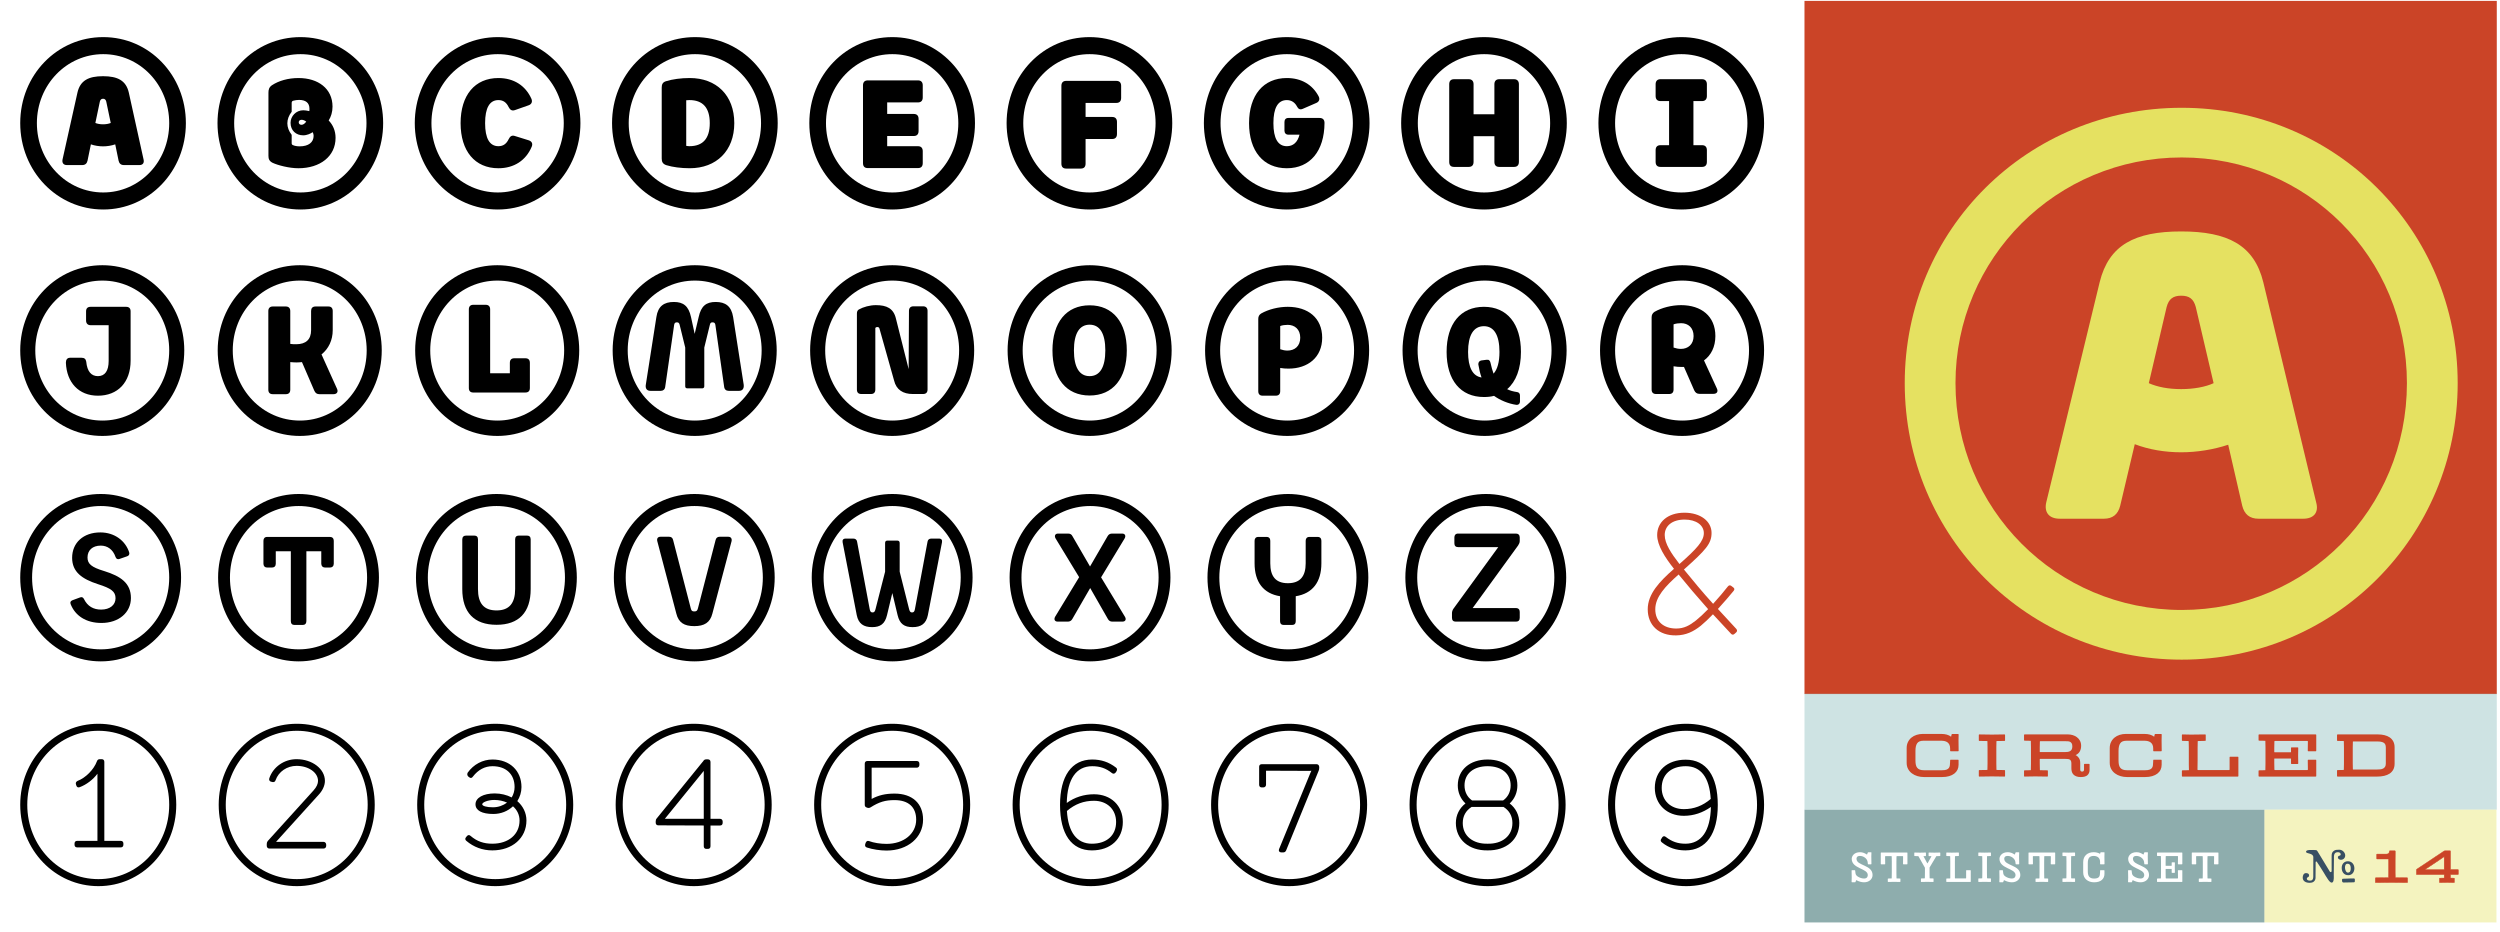 <?xml version="1.0" encoding="UTF-8"?>
<svg xmlns="http://www.w3.org/2000/svg" width="2200" height="820" xmlns:xlink="http://www.w3.org/1999/xlink" viewBox="0 0 2200 820">
  <defs>
    <filter id="e" data-name="drop-shadow-2" filterUnits="userSpaceOnUse">
      <feOffset dx="30.461" dy="30.461"/>
      <feGaussianBlur result="f" stdDeviation="9.747"/>
      <feFlood flood-color="#5e311d" flood-opacity=".2"/>
      <feComposite in2="f" operator="in"/>
      <feComposite in="SourceGraphic"/>
    </filter>
  </defs>
  <g id="a" data-name="Layer 1">
    <g>
      <path d="M90.825,32.655c40.46,0,72.744,33.517,72.744,75.707s-32.284,76-72.744,76S17.799,150.699,17.799,108.362,50.224,32.655,90.825,32.655ZM90.825,169.368c32.283,0,58.082-27.195,58.082-61.006s-25.799-60.712-58.082-60.712-58.364,27.049-58.364,60.712,25.939,61.006,58.364,61.006ZM55.017,140.409l13.111-58.801c2.397-10.731,9.728-14.553,22.556-14.553s20.301,3.822,22.697,14.553l12.97,58.801c.705,2.94-.705,4.851-3.665,4.851h-13.675c-2.538,0-4.088-1.323-4.652-3.822l-2.96-14.406c-3.384,1.176-7.19,1.764-10.714,1.764s-7.331-.588-10.714-1.764l-2.96,14.406c-.564,2.499-2.115,3.822-4.652,3.822h-13.534c-2.961,0-4.37-1.911-3.806-4.851ZM90.683,109.391c2.679,0,4.934-.441,6.767-1.176l-3.947-18.816c-.423-1.764-1.41-2.499-2.82-2.499s-2.396.735-2.819,2.499l-3.948,18.816c1.833.735,4.088,1.176,6.767,1.176Z" fill="#000" stroke-width="0"/>
      <path d="M264.427,32.655c40.46,0,72.744,33.517,72.744,75.707s-32.284,76-72.744,76-73.026-33.664-73.026-76,32.425-75.707,73.026-75.707ZM264.427,169.368c32.283,0,58.082-27.195,58.082-61.006s-25.799-60.712-58.082-60.712-58.364,27.049-58.364,60.712,25.939,61.006,58.364,61.006ZM239.756,143.202c-2.819-1.47-3.524-3.381-3.524-6.027v-55.567c0-2.793.564-4.851,3.102-6.615,6.062-3.969,14.239-6.321,23.402-6.321,17.199,0,29.887,9.261,29.887,25.138,0,4.704-1.269,8.82-3.383,12.201,3.665,3.822,6.062,8.967,6.062,15.289,0,16.317-13.675,26.754-32.707,26.754-8.177,0-18.186-2.646-22.838-4.851ZM266.824,97.042c1.551,0,3.384.294,5.357.735.141-.588.141-1.323.141-2.058,0-5.292-3.383-7.792-9.163-7.792-1.551,0-3.665.294-5.216.735-.846.294-1.269.882-1.269,1.911v7.791c-5.075,6.468-5.075,13.818,0,20.287v7.35c0,1.029.423,1.47,1.269,1.764,1.128.588,3.524,1.029,5.78,1.029,7.754,0,12.265-3.528,12.265-9.261,0-1.176-.282-2.205-.846-3.234-1.551,1.176-4.934,2.793-8.318,2.793-6.344,0-11.137-4.263-11.137-11.025,0-5.733,4.793-11.025,11.137-11.025ZM265.273,109.832c1.41,0,2.819-.882,4.229-2.793-1.551-1.176-2.82-1.617-4.088-1.617-1.551,0-2.538.882-2.538,2.205s.987,2.205,2.397,2.205Z" fill="#000" stroke-width="0"/>
      <path d="M438.03,32.655c40.46,0,72.744,33.517,72.744,75.707s-32.284,76-72.744,76-73.026-33.664-73.026-76,32.425-75.707,73.026-75.707ZM438.03,169.368c32.283,0,58.082-27.195,58.082-61.006s-25.799-60.712-58.082-60.712-58.364,27.049-58.364,60.712,25.939,61.006,58.364,61.006ZM405.323,108.362c0-24.549,12.547-39.691,33.271-39.691,13.534,0,23.825,6.615,29.041,18.229,1.128,2.646.141,4.851-2.397,5.733l-12.124,4.263c-2.538.882-4.229-.147-5.498-2.646-1.974-4.116-4.793-6.174-9.022-6.174-7.754,0-11.701,6.909-11.701,20.287s3.948,20.287,11.701,20.287c4.229,0,7.049-2.058,9.022-6.174,1.269-2.646,2.96-3.675,5.498-2.793l12.265,3.822c2.538.882,3.665,2.793,2.538,5.586-5.075,12.054-15.507,18.963-29.323,18.963-20.724,0-33.271-15.141-33.271-39.691Z" fill="#000" stroke-width="0"/>
      <path d="M611.632,32.655c40.46,0,72.744,33.517,72.744,75.707s-32.284,76-72.744,76-73.026-33.664-73.026-76,32.425-75.707,73.026-75.707ZM611.632,169.368c32.283,0,58.082-27.195,58.082-61.006s-25.799-60.712-58.082-60.712-58.364,27.049-58.364,60.712,25.939,61.006,58.364,61.006ZM586.538,145.407c-3.242-1.029-4.229-2.94-4.229-5.88v-62.476c0-2.793.846-4.704,3.806-5.586,5.639-1.764,13.111-2.793,20.864-2.793,23.402,0,39.191,15.142,39.191,39.691,0,24.403-15.789,39.691-39.191,39.691-7.754,0-15.225-1.029-20.441-2.646ZM606.698,128.648c11.701,0,17.904-6.615,17.904-20.287s-6.203-20.287-17.904-20.287c-.987,0-1.974.147-2.82.147v40.132c.846.147,1.833.294,2.82.294Z" fill="#000" stroke-width="0"/>
      <path d="M785.235,32.655c40.46,0,72.744,33.517,72.744,75.707s-32.284,76-72.744,76-73.026-33.664-73.026-76,32.425-75.707,73.026-75.707ZM785.235,169.368c32.283,0,58.082-27.195,58.082-61.006s-25.799-60.712-58.082-60.712-58.364,27.049-58.364,60.712,25.939,61.006,58.364,61.006ZM759.436,143.496v-68.356c0-2.793,1.41-4.41,4.229-4.41h44.125c2.82,0,4.229,1.617,4.229,4.41v10.584c0,2.793-1.41,4.41-4.229,4.41h-27.067v10.144h23.402c2.819,0,4.229,1.617,4.229,4.41v10.584c0,2.793-1.41,4.41-4.229,4.41h-23.402v8.967h27.067c2.82,0,4.229,1.617,4.229,4.41v10.437c0,2.94-1.41,4.41-4.229,4.41h-44.125c-2.82,0-4.229-1.47-4.229-4.41Z" fill="#000" stroke-width="0"/>
      <path d="M958.837,32.655c40.46,0,72.744,33.517,72.744,75.707s-32.283,76-72.744,76-73.025-33.664-73.025-76,32.424-75.707,73.025-75.707ZM958.837,169.368c32.284,0,58.083-27.195,58.083-61.006s-25.799-60.712-58.083-60.712-58.364,27.049-58.364,60.712,25.939,61.006,58.364,61.006ZM934.025,143.936v-68.356c0-2.793,1.41-4.41,4.229-4.41h44.125c2.82,0,4.229,1.617,4.229,4.41v10.584c0,2.793-1.41,4.41-4.229,4.41h-27.067v12.348h23.402c2.819,0,4.229,1.617,4.229,4.41v10.584c0,2.793-1.41,4.41-4.229,4.41h-23.402v21.609c0,2.94-1.41,4.41-4.229,4.41h-12.829c-2.819,0-4.229-1.47-4.229-4.41Z" fill="#000" stroke-width="0"/>
      <path d="M1132.439,32.655c40.46,0,72.744,33.517,72.744,75.707s-32.283,76-72.744,76-73.025-33.664-73.025-76,32.424-75.707,73.025-75.707ZM1132.439,169.368c32.284,0,58.083-27.195,58.083-61.006s-25.799-60.712-58.083-60.712-58.364,27.049-58.364,60.712,25.939,61.006,58.364,61.006ZM1099.169,108.362c0-24.549,12.547-39.691,33.27-39.691,12.688,0,22.416,5.733,27.914,16.023,1.41,2.646.423,4.851-1.974,5.88l-11.842,5.145c-2.538,1.176-4.088.147-5.216-2.058-1.833-3.528-4.934-5.586-8.882-5.586-7.895,0-11.842,6.909-11.842,20.287s3.947,20.287,11.842,20.287c5.498,0,9.446-3.381,11.137-10.144h-9.868c-2.115,0-3.383-1.47-3.383-3.528v-7.644c0-2.205,1.269-3.528,3.383-3.528h27.49c2.819,0,4.37,1.47,4.37,4.41-.141,24.697-12.688,39.838-33.129,39.838-20.723,0-33.27-15.141-33.27-39.691Z" fill="#000" stroke-width="0"/>
      <path d="M1306.042,32.655c40.46,0,72.744,33.517,72.744,75.707s-32.283,76-72.744,76-73.025-33.664-73.025-76,32.424-75.707,73.025-75.707ZM1306.042,169.368c32.284,0,58.083-27.195,58.083-61.006s-25.799-60.712-58.083-60.712-58.364,27.049-58.364,60.712,25.939,61.006,58.364,61.006ZM1315.064,142.467v-22.639h-18.327v22.639c0,2.94-1.551,4.41-4.229,4.41h-12.97c-2.819,0-4.229-1.47-4.229-4.41v-68.356c0-2.793,1.41-4.41,4.229-4.41h12.97c2.679,0,4.229,1.617,4.229,4.41v26.46h18.327v-26.46c0-2.793,1.551-4.41,4.229-4.41h13.111c2.679,0,4.229,1.617,4.229,4.41v68.356c0,2.94-1.55,4.41-4.229,4.41h-13.111c-2.679,0-4.229-1.47-4.229-4.41Z" fill="#000" stroke-width="0"/>
      <path d="M1479.644,32.655c40.46,0,72.744,33.517,72.744,75.707s-32.283,76-72.744,76-73.025-33.664-73.025-76,32.424-75.707,73.025-75.707ZM1479.644,169.368c32.284,0,58.083-27.195,58.083-61.006s-25.799-60.712-58.083-60.712-58.364,27.049-58.364,60.712,25.939,61.006,58.364,61.006ZM1456.948,142.467v-10.291c0-2.94,1.551-4.41,4.229-4.41h7.613v-38.809h-7.613c-2.678,0-4.229-1.617-4.229-4.41v-10.437c0-2.793,1.551-4.41,4.229-4.41h36.654c2.679,0,4.229,1.617,4.229,4.41v10.437c0,2.793-1.551,4.41-4.229,4.41h-7.613v38.809h7.613c2.679,0,4.229,1.47,4.229,4.41v10.291c0,2.94-1.551,4.41-4.229,4.41h-36.654c-2.678,0-4.229-1.47-4.229-4.41Z" fill="#000" stroke-width="0"/>
      <path d="M90.12,233.39c40.037,0,72.039,33.223,72.039,74.972s-32.001,75.266-72.039,75.266-72.321-33.37-72.321-75.266,32.143-74.972,72.321-74.972ZM90.12,370.103c32.706,0,58.787-27.489,58.787-61.741s-26.081-61.447-58.787-61.447-59.069,27.343-59.069,61.447,26.222,61.741,59.069,61.741ZM57.977,319.24c0-2.646,1.128-4.41,3.665-4.41h10.15c2.396,0,3.665,1.029,4.088,3.381.846,8.82,4.511,12.79,10.291,12.79,6.203,0,9.446-4.704,9.446-13.377v-31.458h-15.93c-2.538,0-3.947-1.617-3.947-4.116v-8.085c0-2.646,1.41-3.969,3.947-3.969h31.297c2.538,0,3.948,1.323,3.948,3.969v43.366c0,19.257-11.419,30.871-28.759,30.871-17.058,0-27.49-11.76-28.195-28.959Z" fill="#000" stroke-width="0"/>
      <path d="M263.898,233.39c40.037,0,72.039,33.223,72.039,74.972s-32.001,75.266-72.039,75.266-72.321-33.37-72.321-75.266,32.143-74.972,72.321-74.972ZM263.898,370.103c32.706,0,58.787-27.489,58.787-61.741s-26.081-61.447-58.787-61.447-59.069,27.343-59.069,61.447,26.222,61.741,59.069,61.741ZM236.126,342.908v-69.239c0-2.499,1.41-3.969,3.947-3.969h11.419c2.538,0,3.947,1.47,3.947,3.969v28.96c1.833.294,3.524.294,5.216.294,8.599,0,13.111-4.263,13.111-12.348v-16.906c0-2.499,1.269-3.969,3.948-3.969h11.278c2.537,0,3.806,1.47,3.806,3.969v16.906c0,8.82-3.665,16.317-9.868,21.315l13.675,30.283c1.269,2.793-.282,4.704-3.101,4.704h-12.406c-2.115,0-3.524-.882-4.511-3.087l-10.855-25.137c-1.551.147-3.101.294-4.793.294s-3.524-.147-5.498-.294v24.255c0,2.646-1.41,3.969-3.947,3.969h-11.419c-2.538,0-3.947-1.323-3.947-3.969Z" fill="#000" stroke-width="0"/>
      <path d="M437.677,233.39c40.037,0,72.039,33.223,72.039,74.972s-32.001,75.266-72.039,75.266-72.321-33.37-72.321-75.266,32.143-74.972,72.321-74.972ZM437.677,370.103c32.706,0,58.787-27.489,58.787-61.741s-26.081-61.447-58.787-61.447-59.069,27.343-59.069,61.447,26.222,61.741,59.069,61.741ZM412.583,341.437v-69.238c0-2.499,1.41-3.969,3.806-3.969h11.137c2.397,0,3.806,1.47,3.806,3.969v56.302h17.34v-9.114c0-2.793,1.41-4.116,3.947-4.116h9.727c2.538,0,3.948,1.323,3.948,4.116v22.05c0,2.646-1.41,3.969-3.948,3.969h-45.958c-2.397,0-3.806-1.323-3.806-3.969Z" fill="#000" stroke-width="0"/>
      <path d="M611.455,233.39c40.037,0,72.039,33.223,72.039,74.972s-32.001,75.266-72.039,75.266-72.321-33.37-72.321-75.266,32.143-74.972,72.321-74.972ZM611.455,370.103c32.706,0,58.787-27.489,58.787-61.741s-26.081-61.447-58.787-61.447-59.069,27.343-59.069,61.447,26.222,61.741,59.069,61.741ZM568.317,338.497l9.304-59.536c1.41-9.555,6.767-13.23,15.366-13.23,8.318,0,12.97,3.528,15.084,13.23l3.242,14.847,3.524-14.847c2.115-9.703,6.626-13.23,14.944-13.23,8.599,0,13.815,3.675,15.366,13.23l9.304,59.536c.423,3.234-.987,5.439-3.947,5.439h-9.304c-2.115,0-3.665-1.176-3.947-3.528l-7.754-54.685c-.282-1.617-1.128-2.058-2.538-2.058-1.128,0-1.974.441-2.256,2.058l-4.934,20.139v34.105c0,1.176-.846,1.764-1.692,1.764h-13.252c-1.128,0-1.833-.588-1.833-1.764v-34.105l-4.934-20.139c-.423-1.617-1.128-2.058-2.396-2.058s-2.115.441-2.397,2.058l-7.895,54.685c-.282,2.352-1.833,3.528-3.806,3.528h-9.304c-3.102,0-4.511-2.205-3.947-5.439Z" fill="#000" stroke-width="0"/>
      <path d="M785.234,233.39c40.037,0,72.038,33.223,72.038,74.972s-32.001,75.266-72.038,75.266-72.321-33.37-72.321-75.266,32.143-74.972,72.321-74.972ZM785.234,370.103c32.706,0,58.787-27.489,58.787-61.741s-26.081-61.447-58.787-61.447-59.069,27.343-59.069,61.447,26.222,61.741,59.069,61.741ZM754.078,342.761v-66.887c0-1.764.564-2.793,1.692-3.528,3.948-2.205,9.727-3.822,14.944-3.822,9.586,0,15.648,2.793,17.763,12.054l11.137,44.248.282-51.304c0-2.499,1.41-3.969,3.947-3.969h8.459c2.538,0,3.947,1.47,3.947,3.969v69.239c0,2.646-1.41,3.969-3.947,3.969h-9.022c-8.6,0-14.521-3.675-16.494-11.907l-12.829-45.571c-.141-1.029-.987-1.47-1.974-1.47-.423,0-.987.147-1.269.441-.423.147-.423.294-.423.735v53.803c0,2.646-1.41,3.969-3.806,3.969h-8.458c-2.678,0-3.947-1.323-3.947-3.969Z" fill="#000" stroke-width="0"/>
      <path d="M959.012,233.39c40.037,0,72.039,33.223,72.039,74.972s-32.001,75.266-72.039,75.266-72.321-33.37-72.321-75.266,32.143-74.972,72.321-74.972ZM959.012,370.103c32.707,0,58.787-27.489,58.787-61.741s-26.081-61.447-58.787-61.447-59.069,27.343-59.069,61.447,26.221,61.741,59.069,61.741ZM926.164,308.362c0-24.696,12.265-39.691,32.707-39.691s32.707,14.995,32.707,39.691-12.265,39.691-32.707,39.691-32.707-14.994-32.707-39.691ZM958.871,331c9.022,0,13.816-7.792,13.816-22.639s-4.793-22.638-13.816-22.638-13.815,7.791-13.815,22.638,4.793,22.639,13.815,22.639Z" fill="#000" stroke-width="0"/>
      <path d="M1132.791,233.39c40.037,0,72.039,33.223,72.039,74.972s-32.001,75.266-72.039,75.266-72.321-33.37-72.321-75.266,32.143-74.972,72.321-74.972ZM1132.791,370.103c32.707,0,58.787-27.489,58.787-61.741s-26.081-61.447-58.787-61.447-59.069,27.343-59.069,61.447,26.221,61.741,59.069,61.741ZM1107.274,344.23v-63.505c0-2.205.705-3.675,2.538-4.851,6.485-3.675,15.225-5.88,23.402-5.88,17.763,0,30.31,9.702,30.31,27.195,0,17.347-12.688,27.196-29.605,27.196-2.538,0-4.935-.147-7.331-.588v20.433c0,2.646-1.41,3.969-3.947,3.969h-11.56c-2.396,0-3.806-1.323-3.806-3.969ZM1132.932,308.509c6.485,0,11.278-3.969,11.278-11.319s-4.793-11.319-10.996-11.319c-2.255,0-4.793.294-6.626,1.029v20.434c2.115.735,4.229,1.176,6.344,1.176Z" fill="#000" stroke-width="0"/>
      <path d="M1306.569,233.39c40.037,0,72.039,33.223,72.039,74.972s-32.001,75.266-72.039,75.266-72.321-33.37-72.321-75.266,32.143-74.972,72.321-74.972ZM1306.569,370.103c32.707,0,58.787-27.489,58.787-61.741s-26.081-61.447-58.787-61.447-59.069,27.343-59.069,61.447,26.221,61.741,59.069,61.741ZM1273.017,309.685c0-24.697,12.265-39.691,32.847-39.691,20.441,0,32.565,14.994,32.565,39.691,0,14.847-4.37,26.167-12.124,32.782,2.538,1.323,5.499,2.058,8.459,2.499,1.833.147,2.819,1.323,2.819,3.087v5.292c0,1.911-1.269,3.087-3.102,2.94-7.331-1.029-14.662-4.263-19.736-7.938-2.679.735-5.639,1.029-8.882,1.029-20.583,0-32.847-14.848-32.847-39.691ZM1303.749,332.176c-1.269-3.528-2.114-7.35-2.819-11.466-.141-1.911.987-3.234,2.679-3.528l4.652-.588c1.974-.294,2.961.735,3.384,2.646.846,3.822,1.691,6.909,2.678,9.555,3.384-3.675,5.216-10.143,5.216-19.11,0-14.701-4.793-22.639-13.675-22.639-9.163,0-13.957,7.938-13.957,22.639,0,13.671,4.088,21.315,11.842,22.491Z" fill="#000" stroke-width="0"/>
      <path d="M1480.348,233.39c40.037,0,72.039,33.223,72.039,74.972s-32.001,75.266-72.039,75.266-72.321-33.37-72.321-75.266,32.143-74.972,72.321-74.972ZM1480.348,370.103c32.707,0,58.787-27.489,58.787-61.741s-26.081-61.447-58.787-61.447-59.069,27.343-59.069,61.447,26.221,61.741,59.069,61.741ZM1453.422,342.761v-63.505c0-2.205.846-3.675,2.538-4.851,6.485-3.675,15.225-5.88,23.402-5.88,17.763,0,30.169,9.702,30.169,27.196,0,9.555-3.807,16.905-10.009,21.462l11.278,24.549c1.41,2.793.141,4.851-2.96,4.851h-12.406c-2.115,0-3.524-1.029-4.511-3.087l-9.022-20.581h-1.833c-2.538,0-4.934-.147-7.331-.588v20.434c0,2.646-1.41,3.969-3.806,3.969h-11.56c-2.538,0-3.947-1.323-3.947-3.969ZM1479.22,307.039c6.203,0,11.137-3.969,11.137-11.319s-4.793-11.319-10.996-11.319c-2.115,0-4.652.294-6.626,1.029v20.434c2.115.735,4.37,1.176,6.485,1.176Z" fill="#000" stroke-width="0"/>
      <path d="M88.71,434.713c39.332,0,70.629,32.635,70.629,73.501,0,41.161-31.297,73.795-70.629,73.795s-70.911-32.634-70.911-73.795c0-40.867,31.579-73.501,70.911-73.501ZM88.71,571.426c33.552,0,60.197-28.078,60.197-63.211,0-34.84-26.645-62.917-60.197-62.917s-60.479,28.078-60.479,62.917c0,35.134,26.926,63.211,60.479,63.211ZM62.206,531.735c-.705-1.764-.141-2.793,1.551-3.528l6.767-2.5c1.551-.588,2.678,0,3.383,1.47,3.102,6.321,8.318,9.261,15.084,9.261,7.754,0,12.688-4.116,12.688-9.996s-3.806-8.673-15.366-12.348c-14.098-4.557-22.838-10.731-22.838-23.227,0-13.23,9.868-22.345,24.812-22.345,12.688,0,22.133,7.497,25.376,17.494.564,1.764-.282,3.087-1.833,3.528l-6.767,2.352c-1.551.588-2.82-.147-3.383-1.764-2.256-6.615-7.19-9.996-12.97-9.996-7.331,0-11.701,4.116-11.701,10.438,0,5.586,3.383,8.526,14.521,11.907,14.802,4.557,23.684,10.731,23.684,23.814,0,12.642-10.573,21.903-25.94,21.903-13.675,0-23.12-6.468-27.067-16.464Z" fill="#000" stroke-width="0"/>
      <path d="M262.841,434.713c39.332,0,70.629,32.635,70.629,73.501,0,41.161-31.297,73.795-70.629,73.795s-70.911-32.634-70.911-73.795c0-40.867,31.579-73.501,70.911-73.501ZM262.841,571.426c33.552,0,60.197-28.078,60.197-63.211,0-34.84-26.645-62.917-60.197-62.917s-60.479,28.078-60.479,62.917c0,35.134,26.926,63.211,60.479,63.211ZM255.933,546.582v-61.447h-13.252v10.878c0,2.058-1.128,3.381-3.242,3.381h-4.37c-2.115,0-3.242-1.323-3.242-3.381v-20.14c0-2.058,1.128-3.381,3.242-3.381h55.404c1.974,0,3.242,1.323,3.242,3.381v20.14c0,2.058-1.269,3.381-3.242,3.381h-4.511c-1.974,0-3.242-1.323-3.242-3.381v-10.878h-13.111v61.447c0,2.205-1.269,3.381-3.242,3.381h-7.19c-2.115,0-3.242-1.176-3.242-3.381Z" fill="#000" stroke-width="0"/>
      <path d="M436.972,434.713c39.332,0,70.629,32.635,70.629,73.501,0,41.161-31.297,73.795-70.629,73.795s-70.911-32.634-70.911-73.795c0-40.867,31.579-73.501,70.911-73.501ZM436.972,571.426c33.552,0,60.197-28.078,60.197-63.211,0-34.84-26.645-62.917-60.197-62.917s-60.479,28.078-60.479,62.917c0,35.134,26.926,63.211,60.479,63.211ZM406.803,518.358v-43.66c0-2.205,1.269-3.381,3.383-3.381h7.19c2.115,0,3.242,1.176,3.242,3.381v43.66c0,12.349,4.934,18.816,16.353,18.816,11.278,0,16.353-6.468,16.353-18.816v-43.66c0-2.205,1.128-3.381,3.242-3.381h7.19c2.115,0,3.243,1.176,3.243,3.381v43.66c0,20.581-10.432,31.459-30.028,31.459-19.737,0-30.169-10.878-30.169-31.459Z" fill="#000" stroke-width="0"/>
      <path d="M611.103,434.713c39.332,0,70.629,32.635,70.629,73.501,0,41.161-31.297,73.795-70.629,73.795s-70.911-32.634-70.911-73.795c0-40.867,31.579-73.501,70.911-73.501ZM611.103,571.426c33.552,0,60.197-28.078,60.197-63.211,0-34.84-26.645-62.917-60.197-62.917s-60.479,28.078-60.479,62.917c0,35.134,26.926,63.211,60.479,63.211ZM595.173,539.968l-16.776-63.8c-.564-2.352.564-3.822,2.82-3.822h7.613c1.974,0,3.102,1.029,3.524,2.94l15.507,59.978c.564,2.205,1.128,2.793,3.102,2.793s2.678-.588,3.242-2.793l15.507-59.978c.423-1.911,1.692-2.94,3.524-2.94h7.613c2.256,0,3.383,1.47,2.96,3.822l-16.917,63.8c-1.974,7.938-7.19,11.025-15.93,11.025-8.882,0-13.816-3.087-15.789-11.025Z" fill="#000" stroke-width="0"/>
      <path d="M785.234,434.713c39.332,0,70.629,32.635,70.629,73.501,0,41.161-31.296,73.795-70.629,73.795s-70.911-32.634-70.911-73.795c0-40.867,31.579-73.501,70.911-73.501ZM785.234,571.426c33.552,0,60.197-28.078,60.197-63.211,0-34.84-26.644-62.917-60.197-62.917s-60.479,28.078-60.479,62.917c0,35.134,26.926,63.211,60.479,63.211ZM753.937,541.29l-12.406-63.946c-.423-2.058.423-3.381,2.538-3.381h6.908c1.692,0,2.96.882,3.242,2.646l11.137,59.536c.423,2.205,1.128,2.793,2.538,2.793,1.269,0,1.974-.588,2.537-2.793l8.459-33.076v-25.285c0-1.323.705-2.058,1.974-2.058h8.881c1.128,0,1.974.735,1.974,2.058v25.285l8.318,33.076c.564,2.205,1.269,2.793,2.538,2.793,1.41,0,2.115-.588,2.538-2.793l11.137-59.536c.282-1.764,1.551-2.646,3.242-2.646h6.907c2.115,0,2.96,1.323,2.538,3.381l-12.406,63.946c-1.551,7.644-6.062,10.584-13.393,10.584s-11.419-2.793-13.252-10.584l-4.652-19.404-4.652,19.404c-1.833,7.791-5.921,10.584-13.111,10.584-7.472,0-11.983-2.94-13.534-10.584Z" fill="#000" stroke-width="0"/>
      <path d="M959.365,434.713c39.332,0,70.629,32.635,70.629,73.501,0,41.161-31.297,73.795-70.629,73.795s-70.911-32.634-70.911-73.795c0-40.867,31.579-73.501,70.911-73.501ZM959.365,571.426c33.552,0,60.197-28.078,60.197-63.211,0-34.84-26.645-62.917-60.197-62.917s-60.479,28.078-60.479,62.917c0,35.134,26.927,63.211,60.479,63.211ZM975.013,544.819l-15.648-27.343-15.79,27.343c-.846,1.47-2.255,2.205-3.806,2.205h-9.022c-2.538,0-3.524-1.911-2.256-4.263l21.146-34.84-20.724-34.105c-1.269-2.205-.423-4.263,2.115-4.263h9.022c1.692,0,2.96.735,3.666,2.205l15.507,26.754,15.507-26.754c.846-1.47,2.115-2.205,3.806-2.205h9.022c2.538,0,3.384,2.058,2.115,4.263l-20.723,34.252,21.005,34.693c1.41,2.352.423,4.263-2.256,4.263h-8.881c-1.692,0-2.96-.735-3.807-2.205Z" fill="#000" stroke-width="0"/>
      <path d="M1133.496,434.713c39.332,0,70.629,32.635,70.629,73.501,0,41.161-31.297,73.795-70.629,73.795s-70.911-32.634-70.911-73.795c0-40.867,31.579-73.501,70.911-73.501ZM1133.496,571.426c33.552,0,60.197-28.078,60.197-63.211,0-34.84-26.645-62.917-60.197-62.917s-60.479,28.078-60.479,62.917c0,35.134,26.927,63.211,60.479,63.211ZM1126.447,546.582v-21.903c-14.662-2.352-22.416-12.495-22.416-28.959v-19.846c0-2.058,1.128-3.381,3.243-3.381h7.331c2.115,0,3.243,1.323,3.243,3.381v19.846c0,11.319,4.652,17.493,15.507,17.493s15.648-6.174,15.648-17.493v-19.846c0-2.058,1.127-3.381,3.242-3.381h7.331c2.114,0,3.242,1.323,3.242,3.381v19.846c0,16.464-7.753,26.607-22.556,28.959v21.903c0,2.205-1.128,3.381-3.242,3.381h-7.331c-2.115,0-3.242-1.176-3.242-3.381Z" fill="#000" stroke-width="0"/>
      <path d="M1307.627,434.713c39.332,0,70.629,32.635,70.629,73.501,0,41.161-31.297,73.795-70.629,73.795s-70.911-32.634-70.911-73.795c0-40.867,31.579-73.501,70.911-73.501ZM1307.627,571.426c33.552,0,60.197-28.078,60.197-63.211,0-34.84-26.645-62.917-60.197-62.917s-60.479,28.078-60.479,62.917c0,35.134,26.927,63.211,60.479,63.211ZM1277.74,543.643v-3.969c0-1.47.423-2.646,1.269-3.969l39.473-54.244h-35.385c-2.115,0-3.243-1.176-3.243-3.381v-5.145c0-2.058,1.128-3.381,3.243-3.381h51.033c1.974,0,3.242,1.323,3.242,3.381v3.087c0,1.47-.564,2.646-1.41,3.969l-40.037,55.126h38.205c2.115,0,3.242,1.323,3.242,3.381v5.145c0,2.205-1.127,3.381-3.242,3.381h-53.148c-2.115,0-3.243-1.176-3.243-3.381Z" fill="#000" stroke-width="0"/>
      <path d="M1481.758,434.713c39.332,0,70.629,32.635,70.629,73.501,0,41.161-31.297,73.795-70.629,73.795s-70.911-32.634-70.911-73.795c0-40.867,31.579-73.501,70.911-73.501ZM1481.758,571.426c33.552,0,60.197-28.078,60.197-63.211,0-34.84-26.645-62.917-60.197-62.917s-60.479,28.078-60.479,62.917c0,35.134,26.927,63.211,60.479,63.211ZM1458.92,542.761v-5.88c0-2.058,1.128-3.381,3.243-3.381h15.084v-44.248c-3.102,3.822-7.049,6.762-12.265,8.379-2.115.588-3.947-.294-4.511-2.499l-1.41-4.704c-.564-2.058.141-3.528,2.255-4.41,7.472-2.793,12.97-8.82,15.507-15.289.846-2.058,1.974-3.087,4.088-3.087h6.485c2.115,0,3.243,1.323,3.243,3.381v62.477h11.842c2.115,0,3.243,1.323,3.243,3.381v5.88c0,2.205-1.128,3.381-3.243,3.381h-40.319c-2.115,0-3.243-1.176-3.243-3.381Z" fill="#fff" stroke-width="0"/>
      <path d="M86.595,636.918c38.063,0,68.514,31.605,68.514,71.296s-30.451,71.591-68.514,71.591-68.796-31.753-68.796-71.591,30.592-71.296,68.796-71.296ZM86.595,773.631c34.68,0,62.311-29.107,62.311-65.417s-27.631-65.123-62.311-65.123-62.593,28.96-62.593,65.123,27.772,65.417,62.593,65.417ZM65.59,743.349v-1.029c0-1.47.846-2.352,2.256-2.352h17.904v-59.096c-3.806,5.146-9.727,9.703-15.789,11.907-1.41.441-2.396-.147-2.82-1.617l-.282-.882c-.423-1.323,0-2.352,1.41-3.087,7.049-2.646,14.38-9.996,17.058-17.346.423-1.176,1.269-1.764,2.396-1.764h1.833c1.41,0,2.256.882,2.256,2.352v69.533h14.521c1.41,0,2.256.882,2.256,2.352v1.029c0,1.47-.846,2.352-2.256,2.352h-38.486c-1.41,0-2.256-.882-2.256-2.352Z" fill="#000" stroke-width="0"/>
      <path d="M261.255,636.918c38.063,0,68.514,31.605,68.514,71.296s-30.451,71.591-68.514,71.591-68.796-31.753-68.796-71.591,30.592-71.296,68.796-71.296ZM261.255,773.631c34.68,0,62.311-29.107,62.311-65.417s-27.631-65.123-62.311-65.123-62.593,28.96-62.593,65.123,27.772,65.417,62.593,65.417ZM234.752,744.377v-1.764c0-.882.282-1.764.846-2.499l40.319-44.542c2.679-2.94,3.948-5.88,3.948-8.379,0-7.35-8.318-13.23-18.891-13.23-8.318,0-15.789,4.999-18.468,12.643-.423,1.323-1.269,1.764-2.679,1.617l-1.128-.294c-1.41-.147-2.256-1.617-1.692-3.087,3.384-9.996,13.111-16.758,23.966-16.758,13.816,0,24.953,8.526,24.953,19.11,0,4.116-2.115,8.673-5.639,12.348l-37.359,41.308h41.87c1.269,0,2.256,1.176,2.256,2.499v1.029c0,1.323-.987,2.352-2.256,2.352h-47.791c-1.269,0-2.255-1.029-2.255-2.352Z" fill="#000" stroke-width="0"/>
      <path d="M435.915,636.918c38.063,0,68.514,31.605,68.514,71.296s-30.451,71.591-68.514,71.591-68.796-31.753-68.796-71.591,30.592-71.296,68.796-71.296ZM435.915,773.631c34.68,0,62.311-29.107,62.311-65.417s-27.631-65.123-62.311-65.123-62.594,28.96-62.594,65.123,27.772,65.417,62.594,65.417ZM410.398,739.968c-1.128-.882-1.269-2.205-.282-3.234l.705-.882c.987-1.176,2.115-1.323,3.242-.294,5.639,4.851,11.56,6.909,19.173,6.909,14.38,0,23.966-8.232,23.966-20.434,0-4.851-2.115-9.261-5.78-12.495-4.511,4.263-10.573,6.762-17.34,6.762-10.009,0-15.648-3.087-15.648-8.526,0-5.733,6.908-9.555,16.917-9.555,5.498,0,10.573,1.323,14.943,3.528,1.551-2.646,2.538-5.733,2.538-9.114,0-11.319-7.472-18.375-19.455-18.375-6.626,0-12.547,3.087-17.199,9.114-.846,1.323-2.115,1.617-3.102.735l-.987-.735c-.987-1.029-1.128-2.058-.564-3.381,5.216-7.35,13.252-11.613,21.851-11.613,15.225,0,25.517,9.849,25.517,24.255,0,4.557-1.41,8.82-3.665,12.349,4.934,4.263,8.036,10.29,8.036,17.052,0,15.436-12.406,26.313-30.028,26.313-8.599,0-16.494-2.94-22.838-8.379ZM433.8,710.42c4.793,0,9.022-1.617,12.406-4.116-3.242-1.47-7.049-2.352-11.278-2.352-5.498,0-10.573,2.058-10.573,3.822,0,1.47,3.806,2.646,9.445,2.646Z" fill="#000" stroke-width="0"/>
      <path d="M610.575,636.918c38.063,0,68.514,31.605,68.514,71.296s-30.451,71.591-68.514,71.591-68.796-31.753-68.796-71.591,30.592-71.296,68.796-71.296ZM610.575,773.631c34.68,0,62.311-29.107,62.311-65.417s-27.631-65.123-62.311-65.123-62.594,28.96-62.594,65.123,27.772,65.417,62.594,65.417ZM619.315,744.672v-18.229l-40.037-.147c-1.41,0-2.256-.882-2.256-2.352v-1.176c0-1.029.282-1.911.846-2.499l41.165-50.716c.423-.882,1.41-1.323,2.396-1.323h1.551c1.41,0,2.256.882,2.256,2.352v49.981h8.458c1.269,0,2.256,1.029,2.256,2.352v1.176c0,1.47-.846,2.352-2.256,2.352h-8.458v18.229c0,1.47-.846,2.352-2.256,2.352h-1.41c-1.41,0-2.256-.882-2.256-2.352ZM619.315,720.563v-42.19l-34.257,42.19h34.257Z" fill="#000" stroke-width="0"/>
      <path d="M785.234,636.918c38.063,0,68.514,31.605,68.514,71.296s-30.451,71.591-68.514,71.591-68.796-31.753-68.796-71.591,30.592-71.296,68.796-71.296ZM785.234,773.631c34.68,0,62.311-29.107,62.311-65.417s-27.631-65.123-62.311-65.123-62.593,28.96-62.593,65.123,27.772,65.417,62.593,65.417ZM762.96,745.848c-1.551-.441-1.974-1.617-1.551-3.087l.423-1.176c.564-1.323,1.551-1.911,2.82-1.47,4.37,1.617,10.009,2.499,15.507,2.499,15.225,0,26.081-8.967,26.081-21.315,0-11.025-6.767-17.2-19.032-17.2-8.177,0-13.534,1.617-21.005,6.321-.987.588-1.833.735-2.82.441l-.423-.147c-1.41-.441-1.974-1.176-1.974-2.499v-36.163c0-1.47.846-2.352,2.256-2.352h43.562c1.41,0,2.256.882,2.256,2.352v1.176c0,1.323-.987,2.352-2.256,2.352h-39.755v27.49c6.062-3.234,11.983-4.704,20.16-4.704,15.648,0,25.094,8.673,25.094,22.933,0,15.729-13.534,27.195-32.143,27.195-5.639,0-12.265-1.029-17.199-2.646Z" fill="#000" stroke-width="0"/>
      <path d="M959.894,636.918c38.063,0,68.514,31.605,68.514,71.296s-30.451,71.591-68.514,71.591-68.796-31.753-68.796-71.591,30.592-71.296,68.796-71.296ZM959.894,773.631c34.68,0,62.312-29.107,62.312-65.417s-27.631-65.123-62.312-65.123-62.593,28.96-62.593,65.123,27.772,65.417,62.593,65.417ZM932.827,708.362c0-25.432,10.291-39.985,28.336-39.985,7.895,0,14.521,2.205,20.865,7.056,1.127.735,1.269,2.058.423,3.381l-.705,1.029c-.987,1.176-2.115,1.323-3.242.441-5.357-4.263-10.573-6.027-17.34-6.027-14.098,0-21.992,11.319-22.415,32.34,6.908-4.998,15.084-7.644,23.966-7.644,14.943,0,25.376,9.996,25.376,24.403,0,14.994-10.855,24.99-27.208,24.99-18.045,0-28.054-14.406-28.054-39.985ZM960.881,742.467c13.111,0,21.287-7.351,21.287-19.11,0-11.025-7.895-18.669-19.455-18.669-8.881,0-16.635,2.793-23.825,8.967,1.128,18.816,8.74,28.813,21.992,28.813Z" fill="#000" stroke-width="0"/>
      <path d="M1134.554,636.918c38.063,0,68.514,31.605,68.514,71.296s-30.451,71.591-68.514,71.591-68.796-31.753-68.796-71.591,30.592-71.296,68.796-71.296ZM1134.554,773.631c34.68,0,62.312-29.107,62.312-65.417s-27.631-65.123-62.312-65.123-62.593,28.96-62.593,65.123,27.772,65.417,62.593,65.417ZM1125.531,747.318l27.631-67.181.846-1.911c-.564.147-1.269.147-1.974.147l-37.922-.147v12.349c0,1.323-.987,2.352-2.397,2.352h-1.41c-1.41,0-2.255-.882-2.255-2.352v-15.876c0-1.323.846-2.205,2.255-2.205h48.355c1.269,0,2.255,1.029,2.255,2.499v.735c0,.882-.141,1.617-.423,2.352l-28.759,70.415c-.563,1.176-1.41,1.617-2.537,1.617h-1.692c-1.692,0-2.538-1.323-1.974-2.793Z" fill="#000" stroke-width="0"/>
      <path d="M1309.213,636.918c38.063,0,68.514,31.605,68.514,71.296s-30.451,71.591-68.514,71.591-68.796-31.753-68.796-71.591,30.592-71.296,68.796-71.296ZM1309.213,773.631c34.68,0,62.312-29.107,62.312-65.417s-27.631-65.123-62.312-65.123-62.593,28.96-62.593,65.123,27.772,65.417,62.593,65.417ZM1281.159,724.238c0-6.909,3.102-13.083,8.458-17.199-4.37-4.116-6.767-9.703-6.767-15.876,0-13.671,10.573-22.786,26.222-22.786s26.222,9.114,26.222,22.786c0,6.174-2.396,11.76-6.767,15.876,5.357,4.116,8.458,10.29,8.458,17.199,0,14.553-11.56,24.402-27.913,24.108-16.353.294-27.913-9.555-27.913-24.108ZM1309.072,742.467c12.97.294,21.852-6.909,21.852-18.229,0-6.027-2.679-10.878-7.754-14.112h-28.195c-5.075,3.234-7.753,8.085-7.753,14.112,0,11.319,8.881,18.522,21.851,18.229ZM1295.397,704.393h27.35c4.229-2.94,6.626-7.644,6.626-13.23,0-10.291-7.895-16.905-20.301-16.905s-20.3,6.615-20.3,16.905c0,5.586,2.396,10.29,6.625,13.23Z" fill="#000" stroke-width="0"/>
      <path d="M1483.873,636.918c38.063,0,68.514,31.605,68.514,71.296s-30.451,71.591-68.514,71.591-68.796-31.753-68.796-71.591,30.592-71.296,68.796-71.296ZM1483.873,773.631c34.68,0,62.312-29.107,62.312-65.417s-27.631-65.123-62.312-65.123-62.593,28.96-62.593,65.123,27.772,65.417,62.593,65.417ZM1462.445,741.29c-1.128-.882-1.41-2.058-.423-3.234l.705-1.176c.846-1.176,1.974-1.323,3.102-.441,5.498,4.263,10.714,6.027,17.34,6.027,14.098,0,21.992-11.319,22.416-32.341-7.049,4.998-15.084,7.791-23.825,7.791-14.943,0-25.517-10.143-25.517-24.549,0-14.995,10.855-24.844,27.208-24.844,18.045,0,28.195,14.259,28.195,39.838,0,25.432-10.291,39.985-28.477,39.985-8.036,0-14.661-2.205-20.723-7.056ZM1481.758,712.037c8.881,0,16.635-2.94,23.684-8.967-1.128-18.816-8.6-28.812-21.992-28.812-12.97,0-21.146,7.35-21.146,19.11,0,11.025,7.895,18.669,19.455,18.669Z" fill="#000" stroke-width="0"/>
    </g>
  </g>
  <g id="d" data-name="Chart Letters">
    <g>
      <rect x="1587.947" y=".786" width="609.219" height="610" fill="#cb4427" stroke-width="0"/>
      <g filter="url(#e)">
        <path d="M1889.476,64.388c134.953,0,242.821,107.393,242.821,242.347s-107.868,243.297-242.821,243.297-243.772-107.868-243.772-243.297,108.343-242.347,243.772-242.347ZM1889.476,506.313c110.244,0,198.153-88.86,198.153-199.579s-87.91-198.629-198.153-198.629-199.104,88.385-199.104,198.629,88.385,199.579,199.104,199.579ZM1770.203,411.751l47.043-193.877c8.078-32.788,30.887-44.667,71.753-44.667s64.15,11.88,72.229,44.667l46.569,193.877c2.376,8.553-1.901,14.256-11.405,14.256h-39.44c-7.603,0-12.355-3.802-14.256-11.405l-12.354-53.696c-12.83,4.277-27.562,6.653-41.342,6.653-14.256,0-28.511-2.376-40.866-7.128l-12.83,54.171c-1.9,7.603-6.652,11.405-14.256,11.405h-38.965c-9.503,0-13.781-5.703-11.879-14.256ZM1889,311.961c10.93,0,21.384-1.9,28.512-5.227l-15.682-67.002c-1.9-7.128-5.702-9.979-12.83-9.979s-10.929,2.851-12.83,9.979l-15.681,67.002c7.603,3.326,17.107,5.227,28.511,5.227Z" fill="#e5e161" stroke-width="0"/>
      </g>
    </g>
  </g>
  <g id="h" data-name="Isolation Mode">
    <rect x="1587.947" y="712.489" width="404.771" height="99.254" fill="#8eadad" stroke-width="0"/>
    <rect x="1587.947" y="610.4" width="609.219" height="102.089" fill="#9fc9c8" opacity=".5" stroke-width="0"/>
    <rect x="1992.718" y="712.489" width="204.177" height="99.254" fill="#e5e161" opacity=".4" stroke-width="0"/>
  </g>
  <g id="i" data-name="&amp;lt;Layer&amp;gt;">
    <g>
      <path d="M1708.488,645.864c3.498,0,6.324.813,8.48,2.438l.424-1.855c.07-.353.247-.53.53-.53h5.141c.353,0,.53.177.53.53l-.106,5.194.106,8.957c0,.354-.177.53-.53.53h-6.413c-.354,0-.53-.176-.53-.53v-1.855c0-1.413-.23-2.57-.689-3.471-.459-.901-1.052-1.598-1.775-2.093-.725-.495-1.546-.839-2.464-1.034-.919-.194-1.82-.292-2.703-.292h-15.9c-2.615,0-4.435.733-5.459,2.199-1.025,1.467-1.537,3.684-1.537,6.651v8.48c0,1.449.114,2.712.344,3.789.229,1.079.636,1.979,1.219,2.703.583.725,1.36,1.264,2.332,1.617.971.354,2.181.53,3.63.53h15.9c1.661,0,2.959-.176,3.896-.53.936-.353,1.634-.848,2.094-1.484.458-.636.742-1.396.848-2.279.106-.883.177-1.872.212-2.968l.053-1.484c0-.353.176-.53.53-.53h6.36c.353,0,.53.177.53.53v3.922c0,1.59-.318,3.047-.954,4.373-.636,1.325-1.573,2.464-2.809,3.418-1.237.954-2.756,1.696-4.558,2.226-1.802.53-3.869.795-6.201.795h-15.9c-2.014,0-3.94-.274-5.777-.821-1.838-.548-3.463-1.352-4.876-2.412-1.414-1.06-2.536-2.366-3.366-3.922-.831-1.554-1.246-3.339-1.246-5.353v-12.933c0-2.014.379-3.797,1.14-5.353.759-1.555,1.784-2.862,3.074-3.922,1.289-1.061,2.8-1.863,4.531-2.412,1.731-.547,3.551-.822,5.459-.822h16.43Z" fill="#cb4427" stroke-width="0"/>
      <path d="M1763.926,683.389l-11.077-.159-10.971.159c-.354,0-.53-.177-.53-.53v-4.664c0-.353.176-.53.53-.53l6.784-.105c.176,0,.265-.088.265-.265l.106-5.565v-13.78l-.106-5.564c0-.177-.089-.266-.265-.266l-6.784-.105c-.354,0-.53-.177-.53-.53v-4.664c0-.353.176-.53.53-.53l10.971.159,11.077-.159c.353,0,.53.178.53.53v4.664c0,.354-.177.53-.53.53l-6.784.105c-.177,0-.265.089-.265.266l-.106,5.564v13.78l.106,5.565c0,.177.088.265.265.265l6.784.105c.353,0,.53.178.53.53v4.664c0,.354-.177.53-.53.53Z" fill="#cb4427" stroke-width="0"/>
      <path d="M1838.814,677.559c0,1.873-.601,3.384-1.802,4.531-1.202,1.148-3.18,1.723-5.936,1.723-1.59,0-2.915-.212-3.975-.636-1.06-.424-1.908-.98-2.544-1.67-.636-.689-1.086-1.492-1.352-2.411-.265-.919-.397-1.89-.397-2.915v-4.188c0-.848-.088-1.545-.265-2.093-.177-.547-.477-.98-.901-1.298-.424-.318-.99-.53-1.696-.636-.708-.106-1.608-.159-2.703-.159h-21.995c-.177,0-.265.088-.265.265v3.657l.106,5.777c0,.177.087.265.265.265l6.254.106c.353,0,.53.177.53.53v4.452c0,.354-.177.53-.53.53l-10.6-.159-9.328.159c-.354,0-.53-.177-.53-.53v-4.452c0-.353.176-.53.53-.53l5.194-.106c.177,0,.265-.088.265-.265l.106-5.777v-13.78l-.106-5.777c0-.176-.088-.265-.265-.265l-5.194-.105c-.354,0-.53-.177-.53-.53v-4.452c0-.353.176-.53.53-.53h38.266c1.272,0,2.588.195,3.948.583,1.36.39,2.597.99,3.71,1.802,1.113.813,2.022,1.855,2.729,3.127.707,1.271,1.06,2.809,1.06,4.61s-.389,3.41-1.166,4.823c-.777,1.414-2.014,2.509-3.71,3.286,1.024.424,1.961,1.211,2.809,2.358.848,1.148,1.272,2.642,1.272,4.479v5.777c0,.495.106.927.318,1.298.212.371.654.557,1.325.557.707,0,1.166-.186,1.378-.557.212-.371.318-.803.318-1.298v-4.399c0-.353.177-.53.53-.53h3.816c.353,0,.53.178.53.53v4.823ZM1823.656,656.835c0-1.201-.204-2.12-.609-2.756-.407-.636-.919-1.086-1.537-1.351-.619-.265-1.281-.406-1.988-.424-.707-.017-1.378-.026-2.014-.026h-22.154c-.177,0-.265.089-.265.265l-.106,5.406v3.604c0,.177.087.265.265.265h22.048c.812,0,1.598-.053,2.358-.159.759-.105,1.439-.335,2.041-.688.6-.353,1.077-.856,1.431-1.511.353-.653.53-1.528.53-2.624Z" fill="#cb4427" stroke-width="0"/>
      <path d="M1887.202,645.864c3.498,0,6.325.813,8.48,2.438l.424-1.855c.07-.353.247-.53.53-.53h5.141c.353,0,.53.177.53.53l-.106,5.194.106,8.957c0,.354-.177.53-.53.53h-6.413c-.354,0-.53-.176-.53-.53v-1.855c0-1.413-.23-2.57-.689-3.471-.46-.901-1.052-1.598-1.776-2.093-.725-.495-1.546-.839-2.464-1.034-.919-.194-1.82-.292-2.703-.292h-15.9c-2.615,0-4.435.733-5.459,2.199-1.025,1.467-1.537,3.684-1.537,6.651v8.48c0,1.449.114,2.712.345,3.789.229,1.079.636,1.979,1.219,2.703.583.725,1.36,1.264,2.332,1.617.972.354,2.182.53,3.631.53h15.9c1.66,0,2.959-.176,3.896-.53.936-.353,1.634-.848,2.093-1.484.459-.636.742-1.396.848-2.279.106-.883.176-1.872.212-2.968l.053-1.484c0-.353.176-.53.53-.53h6.36c.353,0,.53.177.53.53v3.922c0,1.59-.318,3.047-.954,4.373s-1.573,2.464-2.809,3.418c-1.237.954-2.756,1.696-4.558,2.226-1.802.53-3.869.795-6.201.795h-15.9c-2.014,0-3.94-.274-5.777-.821-1.837-.548-3.463-1.352-4.876-2.412-1.414-1.06-2.536-2.366-3.365-3.922-.831-1.554-1.246-3.339-1.246-5.353v-12.933c0-2.014.379-3.797,1.14-5.353.759-1.555,1.784-2.862,3.074-3.922,1.29-1.061,2.8-1.863,4.532-2.412,1.73-.547,3.551-.822,5.459-.822h16.43Z" fill="#cb4427" stroke-width="0"/>
      <path d="M1969.246,683.389h-48.654c-.354,0-.53-.177-.53-.53v-4.452c0-.353.177-.53.53-.53l5.406-.106c.176,0,.265-.088.265-.265l-.106-4.611v-14.946l-.106-5.564c0-.177-.089-.266-.265-.266l-5.194-.159c-.354,0-.53-.176-.53-.53v-4.611c0-.353.177-.53.53-.53l7.367.159,12.561-.159c.353,0,.53.178.53.53v4.611c0,.354-.177.53-.53.53l-6.254.159c-.177,0-.265.089-.265.266l-.106,5.564v11.342l-.106,7.844c0,.354.176.529.53.529h27.189c.353,0,.53-.176.53-.529v-10.706c0-.353.176-.53.53-.53h6.678c.353,0,.53.177.53.53v16.43c0,.354-.177.53-.53.53Z" fill="#cb4427" stroke-width="0"/>
      <path d="M2037.774,683.389h-49.714c-.354,0-.53-.177-.53-.53v-4.452c0-.353.177-.53.53-.53l5.194-.106c.176,0,.265-.088.265-.265l.106-5.777v-13.78l-.106-5.777c0-.176-.089-.265-.265-.265l-5.194-.105c-.354,0-.53-.177-.53-.53v-4.452c0-.353.177-.53.53-.53h49.714c.353,0,.53.178.53.53v13.78c0,.354-.177.53-.53.53h-6.413c-.354,0-.53-.176-.53-.53l.106-8.056c0-.353-.177-.53-.53-.53h-28.408c-.354,0-.53.177-.53.53l-.106,5.406v3.763c0,.177.088.265.265.265h14.204c.176,0,.265-.088.265-.265v-3.498c0-.353.176-.53.53-.53h5.3c.353,0,.53.177.53.53l-.106,6.413.106,7.155c0,.354-.177.53-.53.53h-5.3c-.354,0-.53-.177-.53-.53v-4.028c0-.176-.089-.265-.265-.265h-14.204c-.177,0-.265.089-.265.265v3.975l.106,5.406c0,.354.177.529.53.529h28.408c.353,0,.53-.176.53-.529l-.106-8.057c0-.353.176-.53.53-.53h6.413c.353,0,.53.177.53.53v13.78c0,.354-.177.53-.53.53Z" fill="#cb4427" stroke-width="0"/>
      <path d="M2107.257,671.94c0,2.085-.389,3.852-1.166,5.3-.777,1.449-1.847,2.624-3.206,3.524-1.361.901-2.968,1.563-4.823,1.988s-3.861.636-6.016.636h-34.927c-.354,0-.53-.177-.53-.53v-4.664c0-.353.177-.53.53-.53l5.194-.105c.176,0,.265-.088.265-.265l.106-5.565v-13.78l-.106-5.564c0-.177-.089-.266-.265-.266l-5.194-.105c-.354,0-.53-.177-.53-.53v-4.664c0-.353.177-.53.53-.53h35.457c2.014,0,3.913.212,5.697.636,1.784.424,3.339,1.086,4.664,1.988,1.325.901,2.376,2.085,3.153,3.551.777,1.467,1.166,3.225,1.166,5.273v14.204ZM2099.519,657.736c0-2.049-.636-3.436-1.908-4.16-1.272-.724-3.092-1.087-5.459-1.087h-21.359c-.177,0-.265.089-.265.265l-.106,5.194v13.78l.106,5.194c0,.177.088.265.265.265h20.829c1.06,0,2.067-.053,3.021-.159.954-.106,1.793-.345,2.518-.715.724-.371,1.298-.901,1.722-1.59.424-.688.636-1.616.636-2.782v-14.204Z" fill="#cb4427" stroke-width="0"/>
    </g>
    <g>
      <path d="M1640.397,776.426c-2.146,0-4.551-.666-6.698-1.812-.148-.074-.259-.111-.333.111l-.481,1.295c-.074.185-.185.37-.407.37h-2.701c-.222,0-.37-.148-.37-.37l.111-3.811-.111-6.068c0-.222.148-.37.37-.37h2.405c.222,0,.333.148.37.37l.259,2.146c.111,1.221.74,2.22,1.961,3.034,1.665,1.11,3.811,1.776,5.625,1.776,2.701,0,3.256-1.776,3.256-3.071,0-5.957-14.135-5.439-14.135-14.246,0-2.183,1.85-5.846,7.327-5.846,2.368,0,4.218.888,5.846,1.961.074.074.296.148.37-.037l.592-1.517c.074-.185.185-.37.407-.37h2.442c.185,0,.37.185.37.37l-.111,3.182.111,6.697c0,.223-.185.37-.37.37h-2.405c-.222,0-.333-.147-.37-.37l-.222-1.776c-.37-2.812-3.515-5.217-6.66-5.217-3.071,0-3.108,1.85-3.108,2.553,0,6.253,14.135,5.069,14.135,14.246,0,3.553-3.034,6.401-7.474,6.401Z" fill="#fff" stroke-width="0"/>
      <path d="M1678.174,760.589h-3.146c-.222,0-.37-.147-.37-.37l.074-6.438c0-.222-.148-.37-.37-.37h-5.069c-.222,0-.37.148-.37.37l-.074,4.589v9.62l.074,4.848c0,.111.074.185.185.185l2.886.074c.222,0,.37.148.37.37v2.294c0,.223-.148.37-.37.37l-5.18-.111-5.18.111c-.222,0-.37-.147-.37-.37v-2.294c0-.222.148-.37.37-.37l2.886-.074c.111,0,.185-.074.185-.185l.074-4.848v-9.62l-.074-4.589c0-.222-.148-.37-.37-.37h-5.069c-.222,0-.37.148-.37.37l.074,6.438c0,.223-.148.37-.37.37h-3.145c-.222,0-.37-.147-.37-.37v-9.62c0-.223.148-.37.37-.37h22.72c.222,0,.37.147.37.37v9.62c0,.223-.148.37-.37.37Z" fill="#fff" stroke-width="0"/>
      <path d="M1707.071,753.337l-2.998.074c-.111,0-.148.111-.185.185l-2.997,4.995-2.886,4.848v4.551l.074,4.773c0,.111.074.186.185.186l2.886.074c.222,0,.37.148.37.37v2.368c0,.223-.148.37-.37.37l-5.254-.111-5.106.111c-.222,0-.37-.147-.37-.37v-2.368c0-.222.148-.37.37-.37l2.886-.074c.111,0,.185-.074.185-.186l.074-4.773v-4.366l-2.849-5.032-2.812-4.995c-.037-.074-.074-.185-.185-.185l-3.146-.074c-.222,0-.37-.148-.37-.37v-2.368c0-.223.148-.37.37-.37l4.7.111,4.81-.111c.222,0,.37.147.37.37v2.405c0,.222-.148.37-.37.37l-1.554.037c-.111,0-.222.111-.185.185l2.553,4.773.777,1.332c.037.111.111.111.185,0l.777-1.332,2.627-4.773c.037-.074-.074-.185-.185-.185l-1.924-.037c-.222,0-.37-.148-.37-.37v-2.405c0-.223.148-.37.37-.37l4.773.111,4.773-.111c.222,0,.37.147.37.37v2.368c0,.222-.185.37-.37.37Z" fill="#fff" stroke-width="0"/>
      <path d="M1733.895,776.13h-20.795c-.222,0-.37-.147-.37-.37v-2.294c0-.222.148-.37.37-.37l2.96-.074c.111,0,.185-.074.185-.185v-14.468l-.074-4.773c0-.111-.074-.185-.185-.185l-2.886-.111c-.222,0-.37-.148-.37-.37v-2.331c0-.223.148-.37.37-.37l4.403.111,5.958-.111c.222,0,.37.147.37.37v2.331c0,.222-.148.37-.37.37l-2.886.111c-.111,0-.185.074-.185.185l-.074,4.773v14.283c0,.222.148.37.37.37h9.14c.222,0,.37-.148.37-.37v-6.512c0-.222.148-.37.37-.37h3.33c.222,0,.37.148.37.37v9.62c0,.223-.148.37-.37.37Z" fill="#fff" stroke-width="0"/>
      <path d="M1751.655,776.13l-5.217-.111-5.144.111c-.222,0-.37-.147-.37-.37v-2.368c0-.222.148-.37.37-.37l2.886-.074c.111,0,.185-.074.185-.186l.074-4.773v-9.62l-.074-4.773c0-.111-.074-.185-.185-.185l-2.886-.074c-.222,0-.37-.148-.37-.37v-2.368c0-.223.148-.37.37-.37l5.144.111,5.217-.111c.222,0,.37.147.37.37v2.368c0,.222-.148.37-.37.37l-2.886.074c-.111,0-.185.074-.185.185l-.074,4.773v9.62l.074,4.773c0,.111.074.186.185.186l2.886.074c.222,0,.37.148.37.37v2.368c0,.223-.148.37-.37.37Z" fill="#fff" stroke-width="0"/>
      <path d="M1770.414,776.426c-2.146,0-4.551-.666-6.697-1.812-.148-.074-.259-.111-.333.111l-.481,1.295c-.074.185-.185.37-.407.37h-2.701c-.222,0-.37-.148-.37-.37l.111-3.811-.111-6.068c0-.222.148-.37.37-.37h2.405c.222,0,.333.148.37.37l.259,2.146c.111,1.221.74,2.22,1.961,3.034,1.665,1.11,3.812,1.776,5.625,1.776,2.701,0,3.256-1.776,3.256-3.071,0-5.957-14.135-5.439-14.135-14.246,0-2.183,1.85-5.846,7.327-5.846,2.368,0,4.218.888,5.846,1.961.074.074.296.148.37-.037l.592-1.517c.074-.185.185-.37.407-.37h2.442c.185,0,.37.185.37.37l-.111,3.182.111,6.697c0,.223-.185.37-.37.37h-2.405c-.222,0-.333-.147-.37-.37l-.222-1.776c-.37-2.812-3.516-5.217-6.661-5.217-3.071,0-3.108,1.85-3.108,2.553,0,6.253,14.135,5.069,14.135,14.246,0,3.553-3.034,6.401-7.475,6.401Z" fill="#fff" stroke-width="0"/>
      <path d="M1808.192,760.589h-3.146c-.222,0-.37-.147-.37-.37l.074-6.438c0-.222-.148-.37-.37-.37h-5.069c-.222,0-.37.148-.37.37l-.074,4.589v9.62l.074,4.848c0,.111.074.185.185.185l2.886.074c.222,0,.37.148.37.37v2.294c0,.223-.148.37-.37.37l-5.18-.111-5.18.111c-.222,0-.37-.147-.37-.37v-2.294c0-.222.148-.37.37-.37l2.886-.074c.111,0,.185-.074.185-.185l.074-4.848v-9.62l-.074-4.589c0-.222-.148-.37-.37-.37h-5.069c-.222,0-.37.148-.37.37l.074,6.438c0,.223-.148.37-.37.37h-3.145c-.222,0-.37-.147-.37-.37v-9.62c0-.223.148-.37.37-.37h22.72c.222,0,.37.147.37.37v9.62c0,.223-.148.37-.37.37Z" fill="#fff" stroke-width="0"/>
      <path d="M1825.692,776.13l-5.217-.111-5.144.111c-.222,0-.37-.147-.37-.37v-2.368c0-.222.148-.37.37-.37l2.886-.074c.111,0,.185-.074.185-.186l.074-4.773v-9.62l-.074-4.773c0-.111-.074-.185-.185-.185l-2.886-.074c-.222,0-.37-.148-.37-.37v-2.368c0-.223.148-.37.37-.37l5.144.111,5.217-.111c.222,0,.37.147.37.37v2.368c0,.222-.148.37-.37.37l-2.886.074c-.111,0-.185.074-.185.185l-.074,4.773v9.62l.074,4.773c0,.111.074.186.185.186l2.886.074c.222,0,.37.148.37.37v2.368c0,.223-.148.37-.37.37Z" fill="#fff" stroke-width="0"/>
      <path d="M1851.592,760.589h-3.145c-.222,0-.37-.147-.37-.37v-1.702c0-3.959-2.775-5.291-5.625-5.291-3.811,0-5.18,2.109-5.18,6.253v7.474c0,4.034,1.48,6.18,5.55,6.18,4.625,0,5.143-2.183,5.217-5.217l.037-1.776c0-.186.148-.37.37-.37h3.108c.185,0,.333.148.37.37v2.738c.037,4.403-2.96,7.548-9.103,7.548-5.254,0-9.621-3.071-9.621-8.732v-9.028c0-5.587,3.885-8.732,9.25-8.732,1.887,0,4.033.443,5.587,1.479l.333-1.073c.074-.185.148-.37.37-.37h2.849c.222,0,.37.148.37.37l-.074,3.626.074,6.253c0,.223-.148.37-.37.37Z" fill="#fff" stroke-width="0"/>
      <path d="M1883.67,776.426c-2.146,0-4.551-.666-6.697-1.812-.148-.074-.259-.111-.333.111l-.481,1.295c-.074.185-.185.37-.407.37h-2.701c-.222,0-.37-.148-.37-.37l.111-3.811-.111-6.068c0-.222.148-.37.37-.37h2.405c.222,0,.333.148.37.37l.259,2.146c.111,1.221.74,2.22,1.961,3.034,1.665,1.11,3.812,1.776,5.625,1.776,2.701,0,3.256-1.776,3.256-3.071,0-5.957-14.135-5.439-14.135-14.246,0-2.183,1.85-5.846,7.327-5.846,2.368,0,4.218.888,5.846,1.961.074.074.296.148.37-.037l.592-1.517c.074-.185.185-.37.407-.37h2.442c.185,0,.37.185.37.37l-.111,3.182.111,6.697c0,.223-.185.37-.37.37h-2.405c-.222,0-.333-.147-.37-.37l-.222-1.776c-.37-2.812-3.516-5.217-6.661-5.217-3.071,0-3.108,1.85-3.108,2.553,0,6.253,14.135,5.069,14.135,14.246,0,3.553-3.034,6.401-7.475,6.401Z" fill="#fff" stroke-width="0"/>
      <path d="M1920.078,776.13h-21.536c-.222,0-.37-.147-.37-.37v-2.294c0-.222.148-.37.37-.37l2.886-.074c.111,0,.185-.074.185-.185l.074-4.848v-9.62l-.074-4.848c0-.111-.074-.185-.185-.185l-2.886-.074c-.222,0-.37-.148-.37-.37v-2.294c0-.223.148-.37.37-.37h21.536c.222,0,.37.147.37.37v9.62c0,.223-.148.37-.37.37h-3.145c-.222,0-.37-.147-.37-.37l.074-6.512c0-.222-.148-.37-.37-.37h-10.065c-.222,0-.37.147-.37.37l-.074,4.663v3.367c0,.111.074.185.185.185h4.958c.074,0,.185-.074.185-.185v-2.517c0-.222.148-.37.37-.37h2.072c.185,0,.37.148.37.37l-.074,3.997.074,4.514c0,.222-.185.37-.37.37h-2.072c-.222,0-.37-.148-.37-.37v-2.886c0-.111-.111-.185-.185-.185h-4.958c-.111,0-.185.074-.185.185v3.145l.074,4.663c0,.222.148.37.37.37h10.065c.222,0,.37-.148.37-.37l-.074-6.512c0-.222.148-.37.37-.37h3.145c.222,0,.37.148.37.37v9.62c0,.223-.148.37-.37.37Z" fill="#fff" stroke-width="0"/>
      <path d="M1951.861,760.589h-3.146c-.222,0-.37-.147-.37-.37l.074-6.438c0-.222-.148-.37-.37-.37h-5.069c-.222,0-.37.148-.37.37l-.074,4.589v9.62l.074,4.848c0,.111.074.185.185.185l2.886.074c.222,0,.37.148.37.37v2.294c0,.223-.148.37-.37.37l-5.18-.111-5.18.111c-.222,0-.37-.147-.37-.37v-2.294c0-.222.148-.37.37-.37l2.886-.074c.111,0,.185-.074.185-.185l.074-4.848v-9.62l-.074-4.589c0-.222-.148-.37-.37-.37h-5.069c-.222,0-.37.148-.37.37l.074,6.438c0,.223-.148.37-.37.37h-3.145c-.222,0-.37-.147-.37-.37v-9.62c0-.223.148-.37.37-.37h22.72c.222,0,.37.147.37.37v9.62c0,.223-.148.37-.37.37Z" fill="#fff" stroke-width="0"/>
    </g>
    <g>
      <path d="M2051.823,753.461c0-2.12.24-3.6,2.12-4.839,1.28-.84,2.799-.88,4.639-.88,2.839,0,5.199,2.56,5.199,5.039,0,2.239-1.6,3.839-3.839,3.839-1.12,0-2.6-.8-2.6-2.039,0-2.12,2.479-1,2.479-2.72,0-1.44-1.28-1.92-2.52-1.92-3.799,0-3.439,3.279-3.439,6.039,0,4.6-.16,9.158-.16,13.758,0,.68.04,1.319.04,2,0,1.24.04,4.959-1.84,4.959-1.479,0-2.879-2.24-3.599-3.319-1.24-1.8-2.36-3.72-3.479-5.6-.84-1.439-5.439-8.679-5.879-9.198-.12-.16-.4-.52-.68-.52-.6,0-.52,1.2-.52,1.56v2.039l-.08,10.839c0,1.239-.52,2.439-1.439,3.239-1.12,1-2.56,1.12-4,1.12-2.839,0-5.839-1.28-5.839-4.559,0-1.72.72-3.959,2.88-3.959,1.439,0,2.72.44,2.72,2.08,0,1.92-1.96,1.08-1.96,2.88,0,1.199,1.439,1.64,2.439,1.64.84,0,1.68,0,2.319-.64.601-.6.88-1.56.88-2.439l.04-17.477c.04-1.84-1.399-2.6-2.919-3.08-1.68-.52-3.479-.72-3.479-1.72,0-1.52,2.759-1.6,3.839-1.6,1.6,0,3.28-.08,4.879.12.68.08,1.04.44,1.36,1l10.958,18.077c.08.16.56.28.72.28.4,0,.76-.48.76-.84v-13.158ZM2060.702,763.699c0-3.239,2.08-5.799,5.439-5.799,3.56,0,5.719,2.839,5.719,6.239,0,3.2-1.92,6.039-5.359,6.039-3.839,0-5.799-2.879-5.799-6.479ZM2072.26,774.977c0,1.199-.04,1.439-1.28,1.479-2.88.08-5.759.16-8.639.16-1.24,0-1.359-1.08-1.359-2.04,0-.32,0-1.08.399-1.199.24-.04.88-.08,1.12-.12.96-.04,1.919-.04,2.839-.08,1.919-.08,3.879-.2,5.799-.16.84.04,1.04.2,1.12.88v1.08ZM2068.661,764.179c0-2-.44-4.08-2.88-4.08-1.88,0-2.2,2-2.2,3.479,0,1.44.8,4.319,2.56,4.319,2.16,0,2.52-2,2.52-3.719Z" fill="#384f63" stroke-width="0"/>
      <path d="M2118.668,776.297c0,.267-.134.4-.4.4l-13.44-.12-14.12.12c-.267,0-.4-.133-.4-.4v-3.44c0-.266.133-.4.4-.4l11-.08c.133,0,.2-.066.2-.2l.08-4.28v-9.8l-.08-2c0-.133-.067-.2-.2-.2h-9.84c-.267,0-.4-.133-.4-.4v-3.52c0-.266.146-.4.44-.4h8.16c.561,0,1.007-.08,1.34-.24.333-.16.593-.366.78-.62.187-.253.307-.526.36-.82.053-.293.093-.56.12-.8,0-.266.133-.399.399-.399h4.36c.266,0,.4.134.4.399l-.08,8.4v10.4l.08,4.28c0,.134.066.2.2.2l10.24.08c.266,0,.4.134.4.4v3.44Z" fill="#cb4427" stroke="#cb4427" stroke-miterlimit="10" stroke-width=".397"/>
      <path d="M2163.348,769.177c0,.267-.134.4-.4.4h-6.32c-.134,0-.2.066-.2.2v2.72c0,.134.066.2.2.2l2.84.08c.266,0,.4.134.4.399v3.12c0,.267-.134.4-.4.4l-5.88-.12-6.48.12c-.267,0-.4-.133-.4-.4v-3.12c0-.266.133-.399.4-.399l3.6-.08c.133,0,.2-.066.2-.2v-2.72c0-.134-.067-.2-.2-.2h-24.04c-.134,0-.2-.066-.2-.2v-3.8c0-.267.093-.48.28-.64l23.76-15.84c.186-.133.36-.232.52-.3.16-.066.453-.1.88-.1h4.12c.267,0,.4.134.4.399v15.96c0,.133.066.2.2.2h6.32c.266,0,.4.134.4.4v3.52ZM2150.908,754.017c0-.16-.067-.173-.2-.04l-12.6,8.44c-.374.267-.767.534-1.18.8-.414.267-.807.521-1.18.76-.374.24-.707.454-1,.64-.294.187-.52.32-.68.4-.054.054-.067.107-.04.16.026.054.066.08.12.08h16.56c.133,0,.2-.066.2-.2v-11.04Z" fill="#cb4427" stroke="#cb4427" stroke-miterlimit="10" stroke-width=".397"/>
    </g>
    <path d="M1449.999,536.199c0-13.59,10.419-24.462,23.103-35.637-8.003-10.117-14.798-20.687-14.798-29.747,0-11.174,9.06-19.63,24.009-19.63,14.194,0,23.858,7.55,23.858,17.818,0,9.362-4.983,14.949-24.311,32.164,8.154,9.966,16.157,19.781,25.67,30.2,4.983-5.437,9.664-11.023,12.835-15.101.906-1.208,1.963-1.51,3.02-.755l1.812,1.359c1.208.906,1.359,1.812.453,3.02-3.473,4.229-8.607,10.269-13.892,16.006l16.157,17.516c.906,1.057.906,2.114,0,3.02l-1.51,1.359c-1.057,1.057-2.265.906-3.171-.151l-15.855-17.063c-3.775,3.926-7.399,7.399-10.721,10.117-6.644,5.285-13.137,8.305-21.593,8.456-15.251.302-25.066-8.909-25.066-22.952ZM1475.065,553.111c6.946,0,11.778-2.718,17.365-7.097,3.171-2.567,6.946-6.04,10.721-9.966-9.513-10.721-18.271-20.989-25.972-30.502-11.778,10.419-20.536,19.781-20.536,30.653,0,10.721,7.399,16.912,18.422,16.912ZM1477.934,496.334c15.251-13.439,21.442-20.234,21.442-27.181s-6.644-11.929-16.912-11.929c-11.174,0-17.516,5.738-17.516,13.59,0,7.55,5.738,16.157,12.986,25.52Z" fill="#cb4427" stroke-width="0"/>
  </g>
</svg>